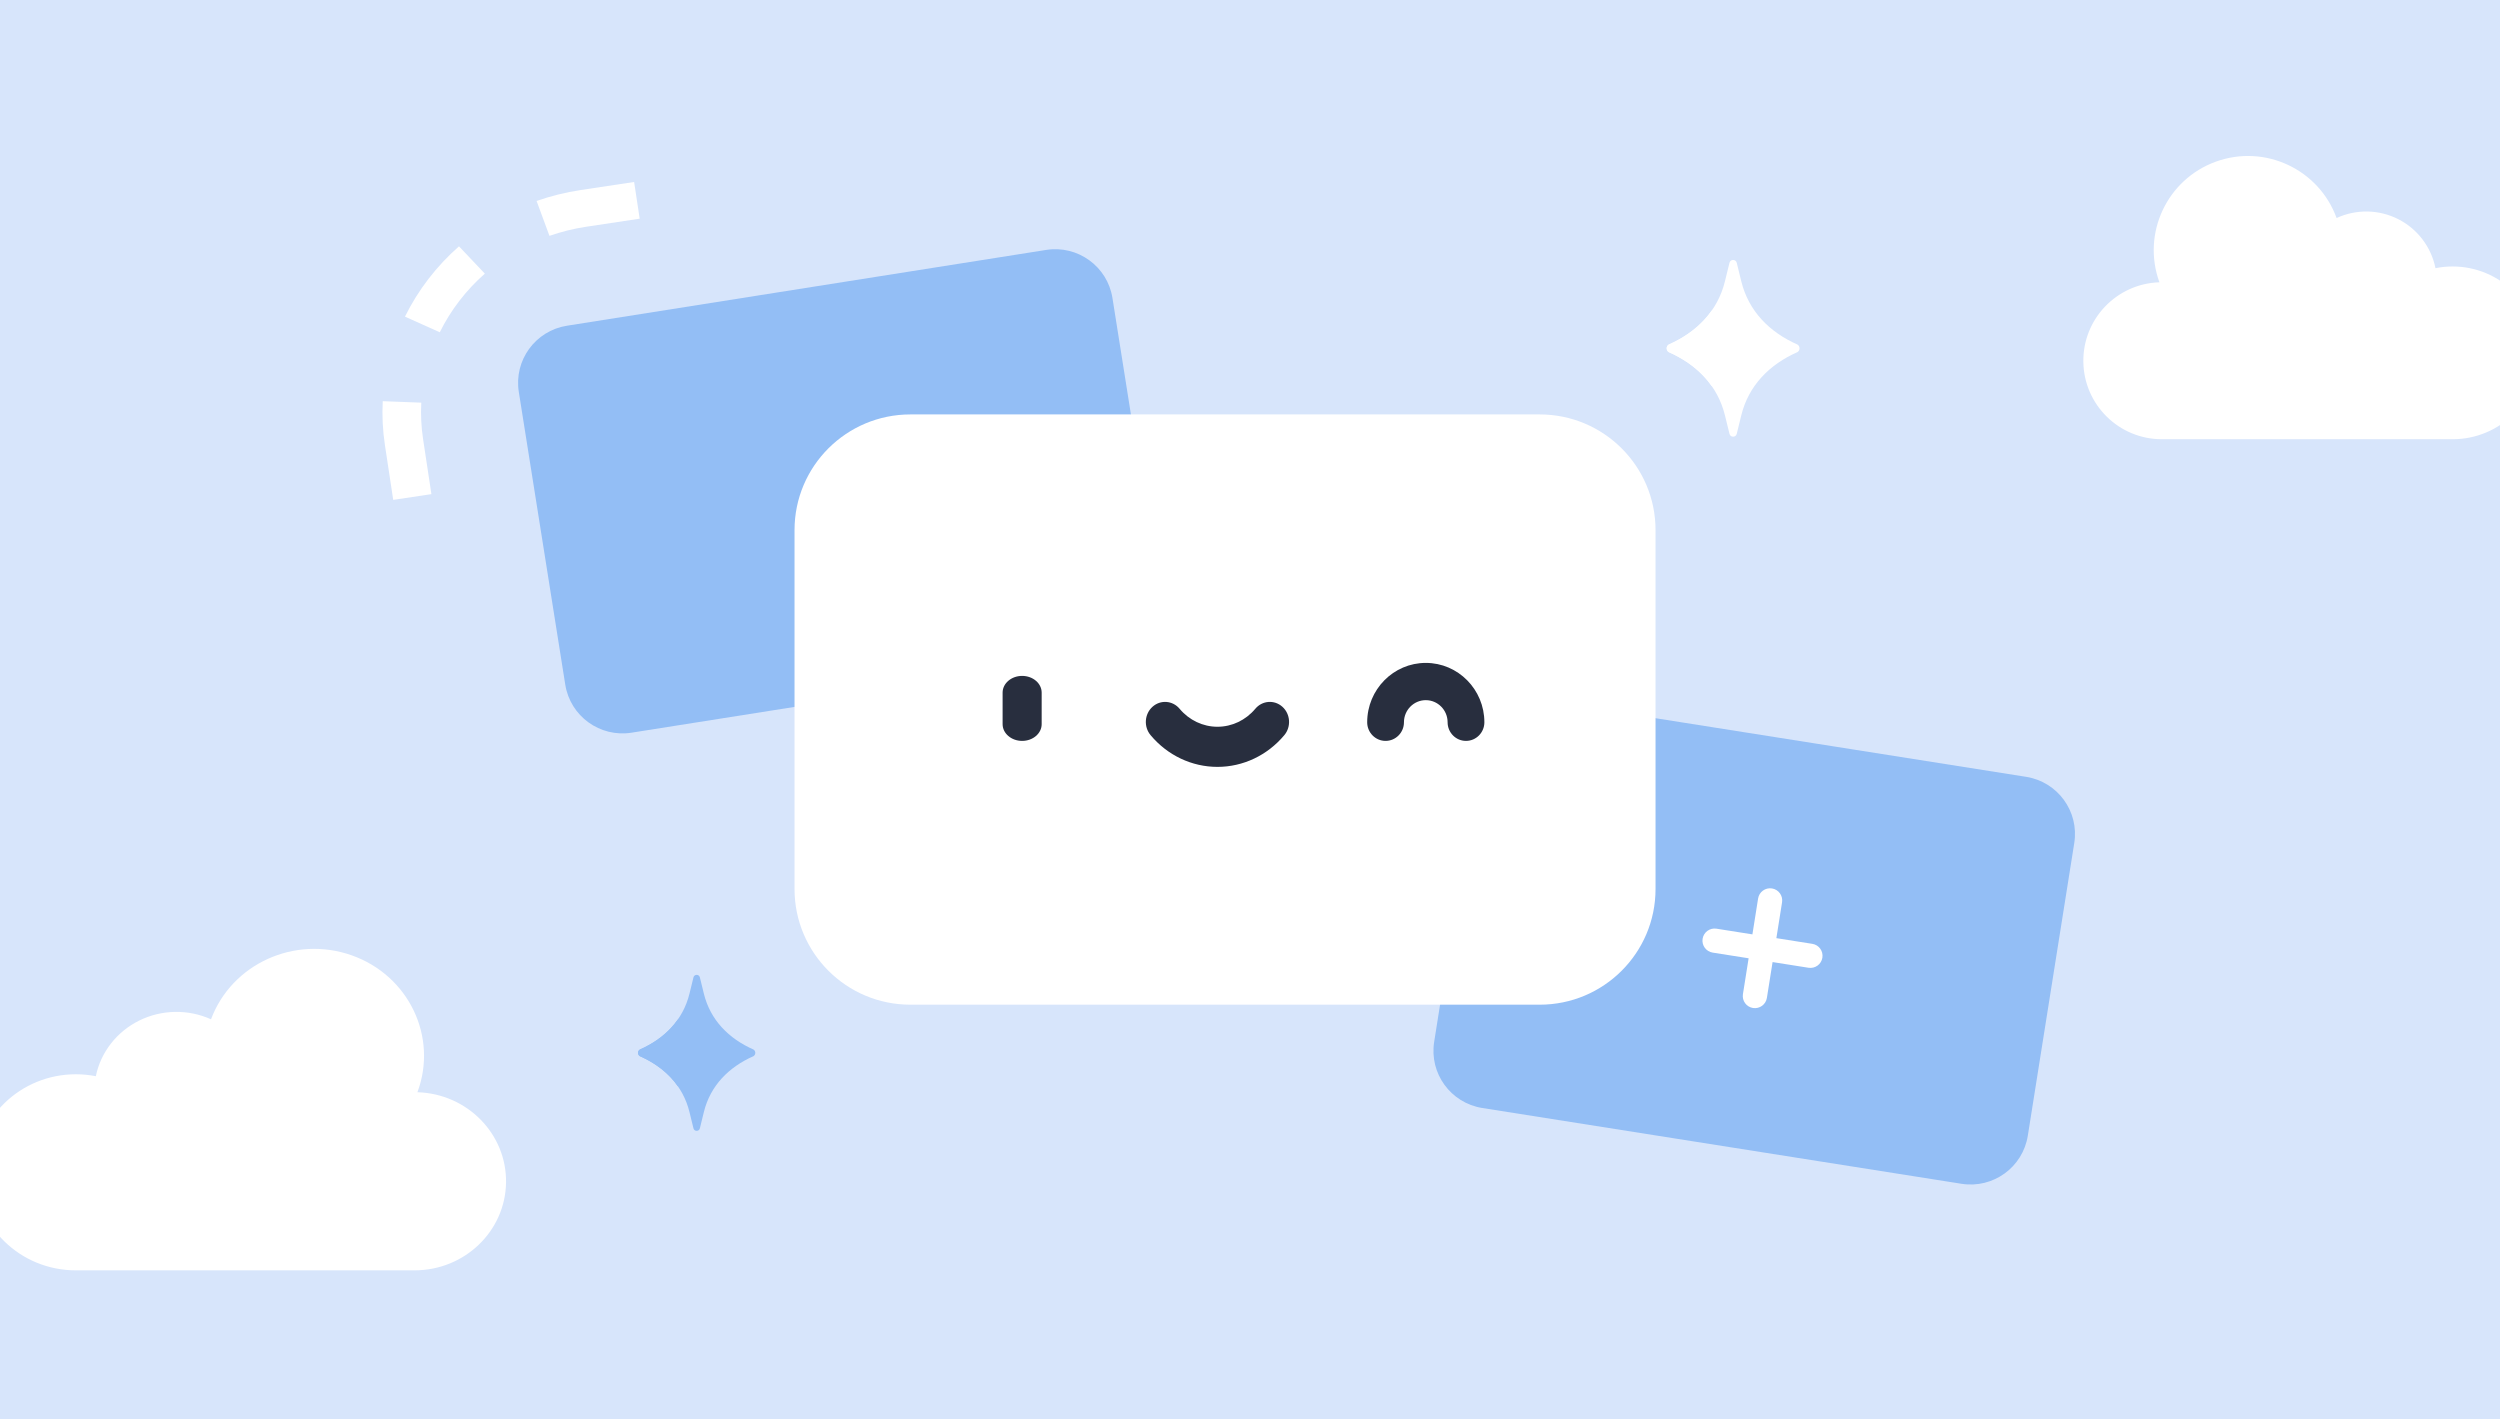 <svg width="192" height="109" viewBox="0 0 192 109" fill="none" xmlns="http://www.w3.org/2000/svg">
<rect x="0" y="0" width="192" height="109" fill="#808080" stroke="none"/>
<g clip-path="url(#clip0)">
<rect width="192" height="109" fill="#D7E5FB"/>
<g clip-path="url(#clip1)">
<path d="M5.827 82.504C6.341 82.504 6.854 82.554 7.359 82.653C7.739 80.807 8.968 79.232 10.693 78.379C12.418 77.526 14.45 77.491 16.206 78.282C17.795 74.021 22.632 71.821 27.009 73.368C31.387 74.915 33.647 79.623 32.058 83.883C35.892 84.001 38.921 87.091 38.864 90.824C38.806 94.558 35.683 97.557 31.846 97.563H5.827C1.555 97.563 -1.909 94.192 -1.909 90.034C-1.909 85.875 1.555 82.504 5.827 82.504Z" fill="white"/>
</g>
<path d="M188.36 20.465C187.918 20.465 187.478 20.509 187.045 20.596C186.719 18.97 185.664 17.581 184.182 16.83C182.702 16.079 180.958 16.048 179.45 16.745C178.086 12.991 173.934 11.052 170.177 12.415C166.419 13.778 164.479 17.926 165.843 21.68C162.552 21.784 159.951 24.506 160.001 27.796C160.05 31.086 162.731 33.728 166.024 33.733H188.36C192.027 33.733 195 30.763 195 27.099C195 23.435 192.027 20.465 188.36 20.465Z" fill="white"/>
<path d="M159.304 64.741C159.688 62.319 158.032 60.043 155.605 59.66L118.802 53.839C116.375 53.455 114.096 55.108 113.712 57.531L110.144 80.013C109.759 82.436 111.415 84.711 113.842 85.095L150.645 90.915C153.072 91.299 155.351 89.646 155.736 87.223L159.304 64.741Z" fill="#93BEF5"/>
<path fill-rule="evenodd" clip-rule="evenodd" d="M134.631 77.415C135.139 77.495 135.616 77.148 135.697 76.641L136.134 73.887L138.895 74.324C139.402 74.404 139.879 74.058 139.959 73.551C140.04 73.043 139.694 72.567 139.187 72.487L136.425 72.05L136.862 69.297C136.943 68.789 136.596 68.312 136.088 68.232C135.58 68.151 135.103 68.498 135.022 69.006L134.585 71.76L131.824 71.323C131.317 71.243 130.841 71.589 130.76 72.096C130.68 72.603 131.026 73.079 131.533 73.16L134.294 73.596L133.857 76.35C133.777 76.858 134.123 77.335 134.631 77.415Z" fill="white"/>
<path d="M39.844 30.097C39.46 27.674 41.115 25.399 43.542 25.015L80.346 19.194C82.772 18.811 85.052 20.463 85.436 22.886L89.004 45.368C89.389 47.791 87.733 50.066 85.306 50.45L48.503 56.27C46.076 56.654 43.797 55.001 43.412 52.579L39.844 30.097Z" fill="#93BEF5"/>
<path d="M61.02 40.711C61.02 35.805 65.004 31.828 69.919 31.828H118.246C123.161 31.828 127.145 35.805 127.145 40.711V68.276C127.145 73.182 123.161 77.16 118.246 77.16H69.919C65.004 77.16 61.02 73.182 61.02 68.276V40.711Z" fill="white"/>
<path fill-rule="evenodd" clip-rule="evenodd" d="M29.395 30.811L32.355 30.924C32.306 31.84 32.349 32.776 32.492 33.721L33.132 37.949L30.199 38.391L29.559 34.163C29.389 33.033 29.337 31.912 29.395 30.811ZM48.701 13.976L49.128 16.795L45.022 17.414C44.039 17.562 43.096 17.799 42.198 18.114L41.21 15.434C42.289 15.056 43.421 14.772 44.596 14.595L48.701 13.976ZM35.25 18.918L37.236 21.015C35.792 22.286 34.614 23.819 33.775 25.519L31.101 24.318C32.107 22.279 33.518 20.442 35.25 18.918Z" fill="white"/>
<path d="M78.5 51.909C77.672 51.909 77 52.484 77 53.194V55.617C77 56.326 77.672 56.901 78.5 56.901C79.329 56.901 80 56.326 80 55.617V53.194C80 52.484 79.329 51.909 78.5 51.909Z" fill="#282E3E"/>
<path d="M98.493 54.285C97.877 53.726 96.944 53.793 96.407 54.434C95.673 55.312 94.614 55.815 93.5 55.815C92.387 55.815 91.328 55.312 90.594 54.434C90.057 53.793 89.123 53.726 88.507 54.285C87.892 54.844 87.828 55.818 88.364 56.459C89.66 58.009 91.531 58.897 93.5 58.897C95.469 58.897 97.341 58.009 98.636 56.459C99.173 55.818 99.109 54.844 98.493 54.285Z" fill="#282E3E"/>
<path d="M109.5 50.911C107.019 50.911 105 52.956 105 55.47C105 56.26 105.632 56.901 106.412 56.901C107.192 56.901 107.824 56.26 107.824 55.47C107.824 54.534 108.576 53.772 109.5 53.772C110.424 53.772 111.176 54.534 111.176 55.47C111.176 56.26 111.808 56.901 112.588 56.901C113.368 56.901 114 56.26 114 55.47C114 52.956 111.982 50.911 109.5 50.911Z" fill="#282E3E"/>
<path d="M133.382 20.183L133.729 21.599C134.291 23.892 135.888 25.509 138.052 26.465C138.256 26.601 138.256 26.902 138.052 27.038C135.888 27.993 134.291 29.61 133.729 31.904L133.382 33.319C133.31 33.611 132.896 33.611 132.824 33.319L132.477 31.904C131.915 29.61 130.318 27.994 128.155 27.038C127.95 26.902 127.95 26.601 128.155 26.465C130.318 25.509 131.915 23.892 132.477 21.599L132.824 20.183C132.896 19.892 133.31 19.892 133.382 20.183Z" fill="white"/>
<path d="M134.774 26.465C133.403 25.859 132.261 24.987 131.464 23.846C130.667 24.987 129.525 25.859 128.154 26.465C127.949 26.601 127.949 26.901 128.154 27.038C129.525 27.643 130.667 28.515 131.464 29.656C132.261 28.515 133.403 27.643 134.774 27.038C134.979 26.901 134.979 26.601 134.774 26.465Z" fill="white"/>
<path d="M53.75 75.062L54.056 76.311C54.553 78.336 55.962 79.763 57.872 80.606C58.052 80.726 58.052 80.992 57.872 81.112C55.962 81.955 54.553 83.382 54.056 85.407L53.75 86.656C53.687 86.913 53.321 86.913 53.258 86.656L52.952 85.407C52.455 83.382 51.046 81.955 49.137 81.112C48.956 80.992 48.956 80.726 49.137 80.606C51.046 79.763 52.455 78.336 52.952 76.311L53.258 75.062C53.321 74.805 53.687 74.805 53.75 75.062Z" fill="#93BEF5"/>
<path d="M54.979 80.606C53.769 80.072 52.761 79.302 52.057 78.295C51.354 79.302 50.346 80.072 49.136 80.606C48.955 80.726 48.955 80.991 49.136 81.112C50.346 81.646 51.354 82.416 52.057 83.423C52.761 82.416 53.769 81.646 54.979 81.112C55.16 80.991 55.16 80.726 54.979 80.606Z" fill="#93BEF5"/>
</g>
<defs>
<clipPath id="clip0">
<rect width="192" height="109" fill="white"/>
</clipPath>
<clipPath id="clip1">
<rect width="41" height="24.913" fill="white" transform="translate(-2 72.873)"/>
</clipPath>
</defs>
</svg>
